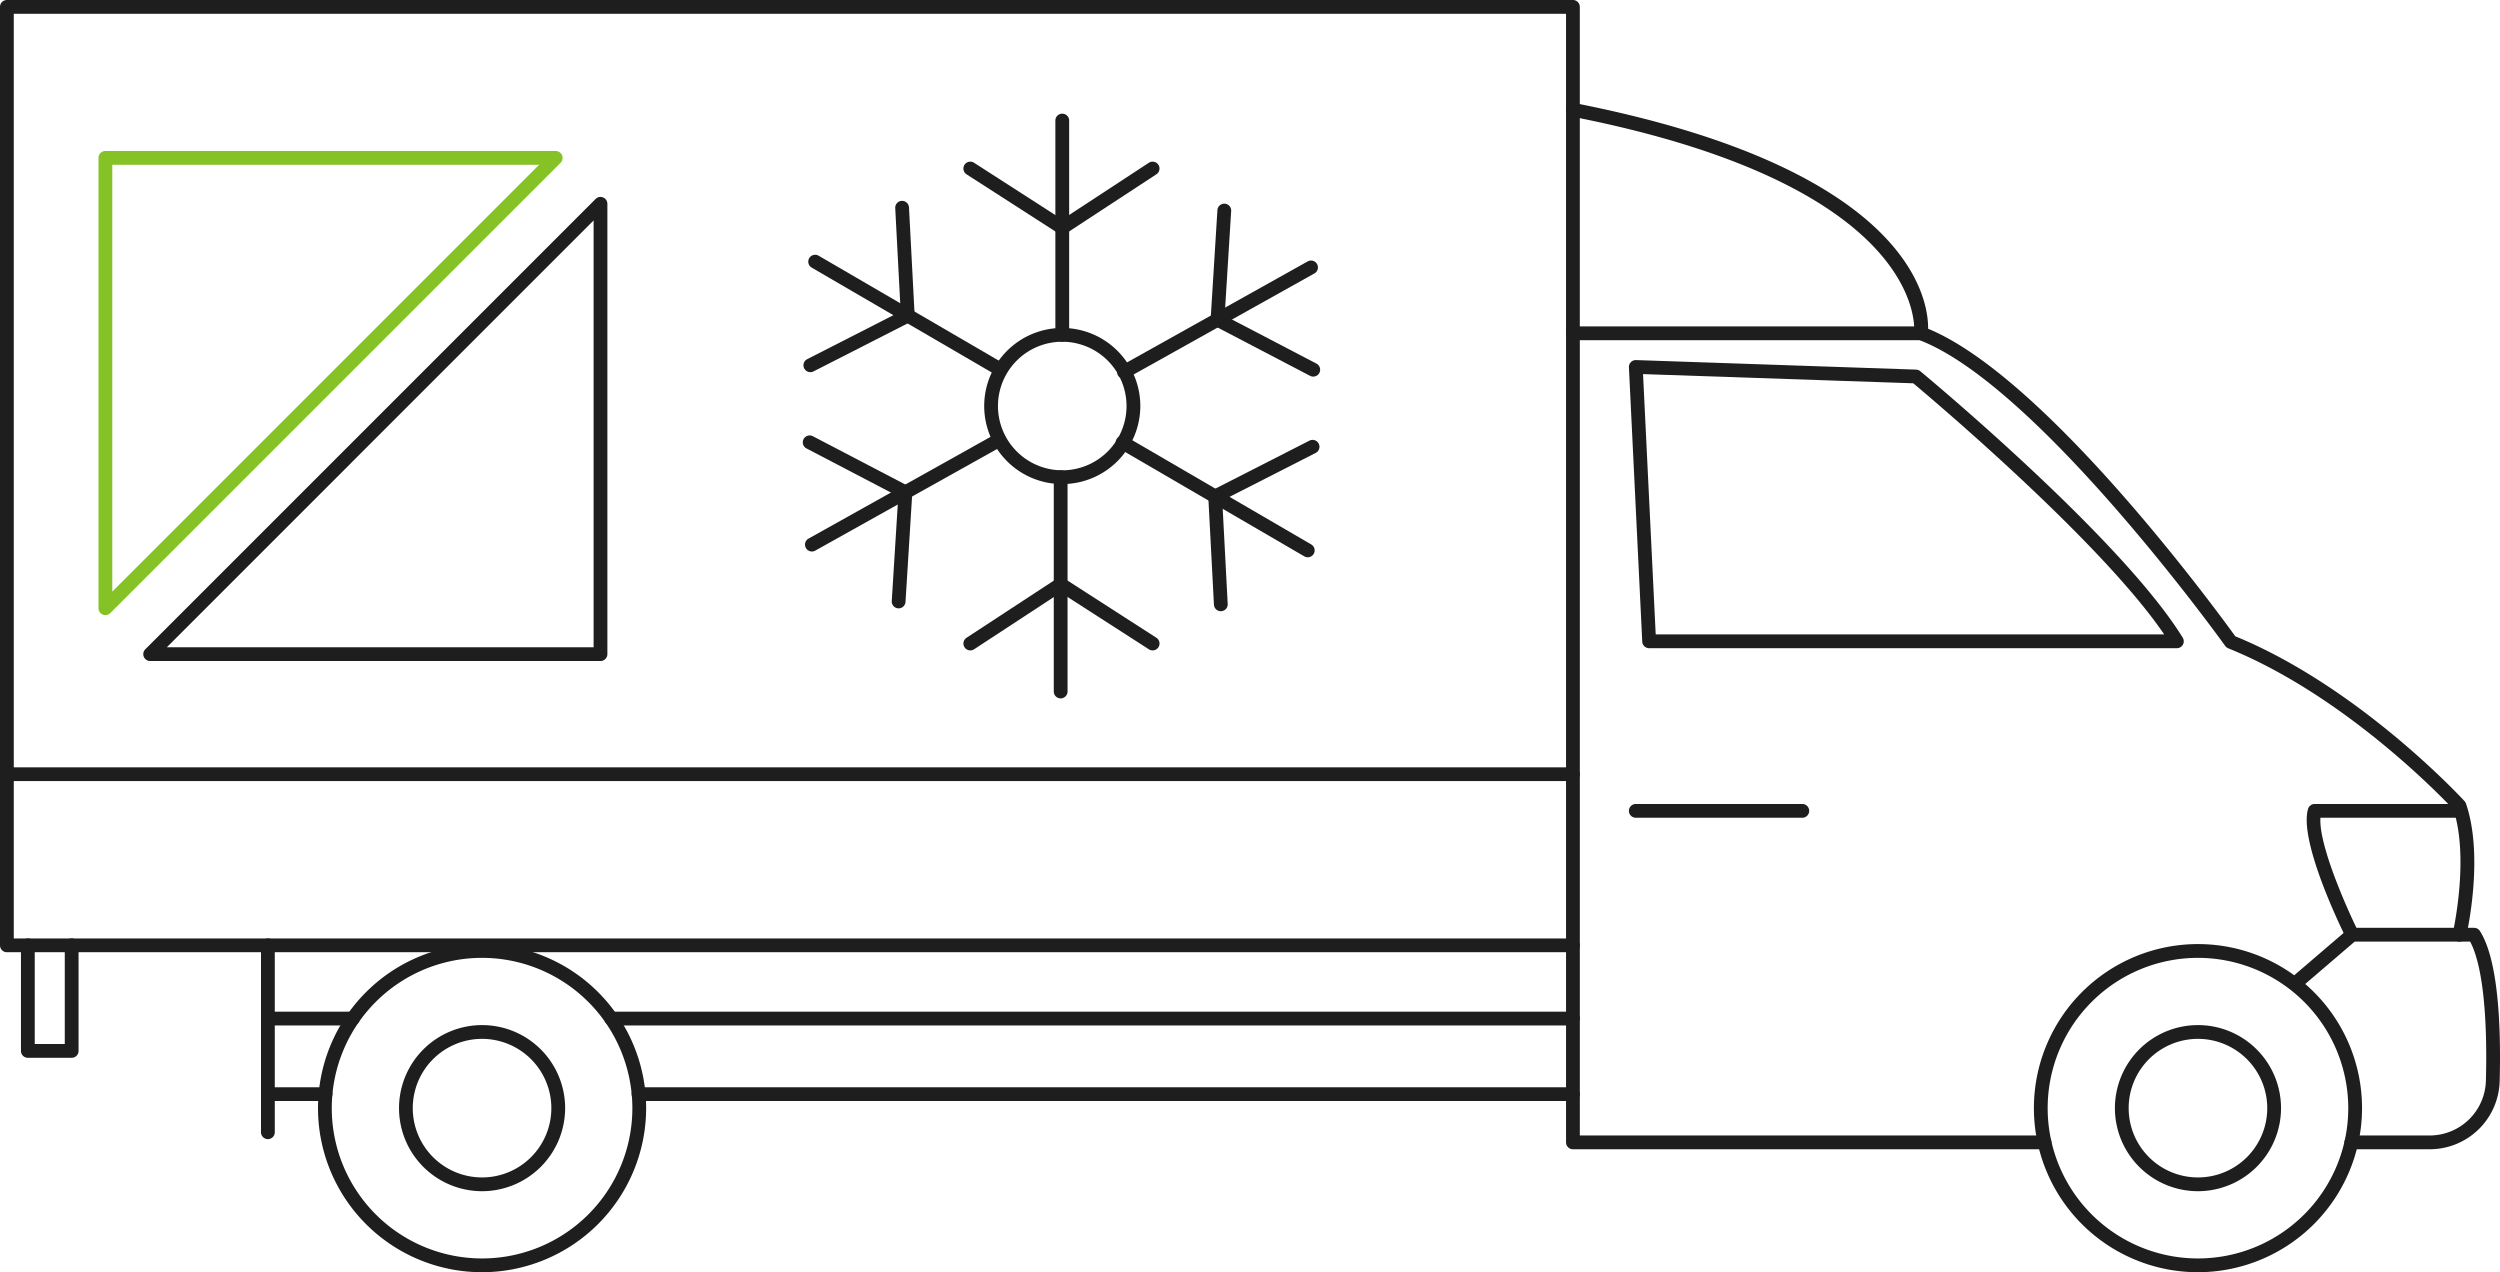 <svg xmlns="http://www.w3.org/2000/svg" viewBox="0 0 326.608 166.207">
  <g id="Layer_2" data-name="Layer 2">
    <g id="Layer_1-2" data-name="Layer 1">
      <g>
        <g>
          <path d="M13.769,80.359a.9.9,0,0,1-.9-.9V20.629a.9.9,0,0,1,.9-.9H72.6a.9.9,0,0,1,.637,1.536L14.405,80.096A.9.9,0,0,1,13.769,80.359ZM14.669,21.529V77.287L70.427,21.529Z" style="fill: #85c226"/>
          <path d="M78.45,86.359H19.62a.9.9,0,0,1-.637-1.536L77.813,25.993a.9.9,0,0,1,1.537.636V85.459A.9.9,0,0,1,78.45,86.359ZM21.793,84.56H77.55V28.802Z" style="fill: #1e1e1e"/>
        </g>
        <g>
          <path d="M138.777,63.242a10.198,10.198,0,1,1,10.198-10.198A10.21,10.21,0,0,1,138.777,63.242Zm0-18.596a8.398,8.398,0,1,0,8.397,8.398A8.407,8.407,0,0,0,138.777,44.646Z" style="fill: #1e1e1e"/>
          <g>
            <path d="M138.777,44.646a.9.9,0,0,1-.9-.9V15.75a.9.9,0,0,1,1.801,0V43.747A.9.9,0,0,1,138.777,44.646Z" style="fill: #1e1e1e"/>
            <path d="M138.777,30.648a.899.899,0,0,1-.487-.143l-12.014-7.73a.9.9,0,0,1,.975-1.514l11.522,7.415,11.315-7.411a.9.9,0,0,1,.986,1.506L139.271,30.501A.897.897,0,0,1,138.777,30.648Z" style="fill: #1e1e1e"/>
          </g>
          <g>
            <path d="M138.568,91.24a.9.9,0,0,1-.9-.9V62.342a.9.9,0,0,1,1.801,0V90.34A.9.9,0,0,1,138.568,91.24Z" style="fill: #1e1e1e"/>
            <path d="M150.581,84.971a.895.895,0,0,1-.486-.143l-11.522-7.415-11.315,7.411a.9.9,0,1,1-.986-1.506l11.805-7.73a.897.897,0,0,1,.98-.004l12.014,7.73a.9.9,0,0,1-.488,1.657Z" style="fill: #1e1e1e"/>
          </g>
          <g>
            <path d="M170.848,72.804a.897.897,0,0,1-.452-.122L146.202,58.592a.9.9,0,0,1,.906-1.556L171.302,71.126a.9.9,0,0,1-.454,1.678Z" style="fill: #1e1e1e"/>
            <path d="M159.49,79.85a.899.899,0,0,1-.897-.853l-.739-14.091a.9.9,0,0,1,.489-.849l12.727-6.491a.9.9,0,0,1,.818,1.604L159.682,65.395l.708,13.508a.9.9,0,0,1-.852.946Z" style="fill: #1e1e1e"/>
          </g>
          <g>
            <path d="M130.69,49.175a.897.897,0,0,1-.452-.122L106.044,34.963a.9.9,0,0,1,.906-1.556l24.194,14.09a.9.9,0,0,1-.454,1.678Z" style="fill: #1e1e1e"/>
            <path d="M105.869,48.622a.9.9,0,0,1-.41-1.702l12.205-6.226-.708-13.508a.9.9,0,0,1,.852-.946.909.909,0,0,1,.945.852l.739,14.091a.9.9,0,0,1-.489.849L106.277,48.523A.895.895,0,0,1,105.869,48.622Z" style="fill: #1e1e1e"/>
          </g>
          <g>
            <path d="M106.069,72.051a.901.901,0,0,1-.44-1.686l24.438-13.661a.9.9,0,0,1,.879,1.571l-24.438,13.661A.9.9,0,0,1,106.069,72.051Z" style="fill: #1e1e1e"/>
            <path d="M117.402,79.479c-.019,0-.038-0-.057-.001a.901.901,0,0,1-.843-.954l.85-13.676L105.362,58.586a.9.9,0,0,1,.834-1.596l12.508,6.532a.902.902,0,0,1,.481.854l-.886,14.259A.9.9,0,0,1,117.402,79.479Z" style="fill: #1e1e1e"/>
          </g>
          <g>
            <path d="M146.841,49.5a.901.901,0,0,1-.44-1.686l24.438-13.661a.9.9,0,0,1,.879,1.571L147.279,49.385A.9.9,0,0,1,146.841,49.5Z" style="fill: #1e1e1e"/>
            <path d="M171.565,49.201a.9.9,0,0,1-.416-.103L158.642,42.566a.902.902,0,0,1-.481-.854l.886-14.259a.9.9,0,1,1,1.797.111l-.85,13.676,11.99,6.261a.9.9,0,0,1-.418,1.698Z" style="fill: #1e1e1e"/>
          </g>
        </g>
        <path d="M317.369,150.143H307.188a.9.9,0,1,1,0-1.8h10.182a7.352,7.352,0,0,0,7.397-7.187c.233-8.818-.496-15.215-2.06-18.143H307.626L300.904,128.773a.9.9,0,0,1-1.172-1.367l6.975-5.976a.901.901,0,0,1,.586-.216h15.93a.899.899,0,0,1,.758.415c2.464,3.854,2.766,12.772,2.585,19.576A9.141,9.141,0,0,1,317.369,150.143Z" style="fill: #1e1e1e"/>
        <path d="M267.107,150.143H205.493a.9.9,0,0,1-.9-.9V43.545a.9.9,0,0,1,.9-.9h45.463a.909.909,0,0,1,.316.057c15.521,5.822,38.463,37.251,40.751,40.425,16.315,6.687,29.82,21.392,29.956,21.541a.917.917,0,0,1,.186.315c2.38,6.961.122,16.914.025,17.334a.9.9,0,0,1-1.754-.406c.022-.097,2.197-9.697.085-16.167-1.403-1.5-14.211-14.9-29.415-21.046a.898.898,0,0,1-.396-.311c-.243-.34-24.423-33.97-39.92-39.942H206.394V148.343h60.714a.9.9,0,1,1,0,1.8Z" style="fill: #1e1e1e"/>
        <path d="M287.149,155.623A10.851,10.851,0,1,1,298.001,144.772,10.864,10.864,0,0,1,287.149,155.623Zm0-19.903a9.052,9.052,0,1,0,9.051,9.052A9.061,9.061,0,0,0,287.149,135.72Z" style="fill: #1e1e1e"/>
        <path d="M287.149,166.207A21.435,21.435,0,1,1,308.585,144.772,21.46,21.46,0,0,1,287.149,166.207Zm0-41.07A19.635,19.635,0,1,0,306.784,144.772,19.657,19.657,0,0,0,287.149,125.137Z" style="fill: #1e1e1e"/>
        <path d="M62.979,155.623A10.851,10.851,0,1,1,73.831,144.772,10.864,10.864,0,0,1,62.979,155.623Zm0-19.903a9.052,9.052,0,1,0,9.051,9.052A9.061,9.061,0,0,0,62.979,135.72Z" style="fill: #1e1e1e"/>
        <path d="M62.979,166.207A21.435,21.435,0,1,1,84.415,144.772,21.46,21.46,0,0,1,62.979,166.207Zm0-41.07A19.635,19.635,0,1,0,82.614,144.772,19.657,19.657,0,0,0,62.979,125.137Z" style="fill: #1e1e1e"/>
        <path d="M284.393,84.682H215.448a.9.9,0,0,1-.899-.856l-1.742-35.841a.902.902,0,0,1,.259-.675.913.913,0,0,1,.671-.268l36.588,1.245a.899.899,0,0,1,.544.207c1.071.888,26.34,21.897,34.291,34.818a.9.9,0,0,1-.767,1.372Zm-68.087-1.8h66.431C274.499,70.773,252.479,52.188,249.954,50.075l-35.302-1.201Z" style="fill: #1e1e1e"/>
        <path d="M307.292,123.012a.9.9,0,0,1-.807-.5c-.637-1.281-6.178-12.632-4.953-16.831a.9.9,0,0,1,.864-.648h18.916a.9.9,0,1,1,0,1.8H303.151c-.252,3.499,3.41,11.785,4.945,14.878a.9.9,0,0,1-.805,1.301Z" style="fill: #1e1e1e"/>
        <path d="M205.492,124.402H.9A.9.9,0,0,1,0,123.502V.9A.9.9,0,0,1,.9,0h204.592a.9.9,0,0,1,.9.9V43.544a.9.9,0,0,1-1.801,0V1.8H1.801V122.603H205.492a.9.9,0,1,1,0,1.8Z" style="fill: #1e1e1e"/>
        <path d="M205.492,102.045H.9a.9.9,0,1,1,0-1.8h204.592a.9.9,0,1,1,0,1.8Z" style="fill: #1e1e1e"/>
        <path d="M9.362,138.194H3.638a.9.9,0,0,1-.9-.9v-13.792a.9.9,0,0,1,1.801,0v12.892H8.462V123.502a.9.9,0,0,1,1.801,0v13.792A.9.9,0,0,1,9.362,138.194Z" style="fill: #1e1e1e"/>
        <path d="M46.109,133.966H34.998a.9.9,0,1,1,0-1.8H46.109a.9.9,0,1,1,0,1.8Z" style="fill: #1e1e1e"/>
        <path d="M205.493,133.966H79.843a.9.9,0,1,1,0-1.8H205.493a.9.9,0,1,1,0,1.8Z" style="fill: #1e1e1e"/>
        <path d="M42.529,143.84H34.998a.9.9,0,0,1-.9-.9v-19.439a.9.9,0,0,1,1.801,0v18.539H42.529a.9.9,0,1,1,0,1.8Z" style="fill: #1e1e1e"/>
        <path d="M205.493,143.84H83.423a.9.9,0,1,1,0-1.8H205.493a.9.9,0,1,1,0,1.8Z" style="fill: #1e1e1e"/>
        <path d="M250.959,44.444a.949.949,0,0,1-.128-.009.9.9,0,0,1-.765-1.014c.029-.234,1.881-19.064-44.747-28.197a.9.9,0,0,1,.346-1.767c48.566,9.513,46.304,29.374,46.184,30.214A.9.9,0,0,1,250.959,44.444Z" style="fill: #1e1e1e"/>
        <path d="M34.998,148.819a.9.9,0,0,1-.9-.9v-4.979a.9.9,0,0,1,1.801,0v4.979A.9.9,0,0,1,34.998,148.819Z" style="fill: #1e1e1e"/>
        <path d="M235.458,106.834h-21.752a.9.9,0,1,1,0-1.8h21.752a.9.9,0,1,1,0,1.8Z" style="fill: #1e1e1e"/>
      </g>
    </g>
  </g>
</svg>
